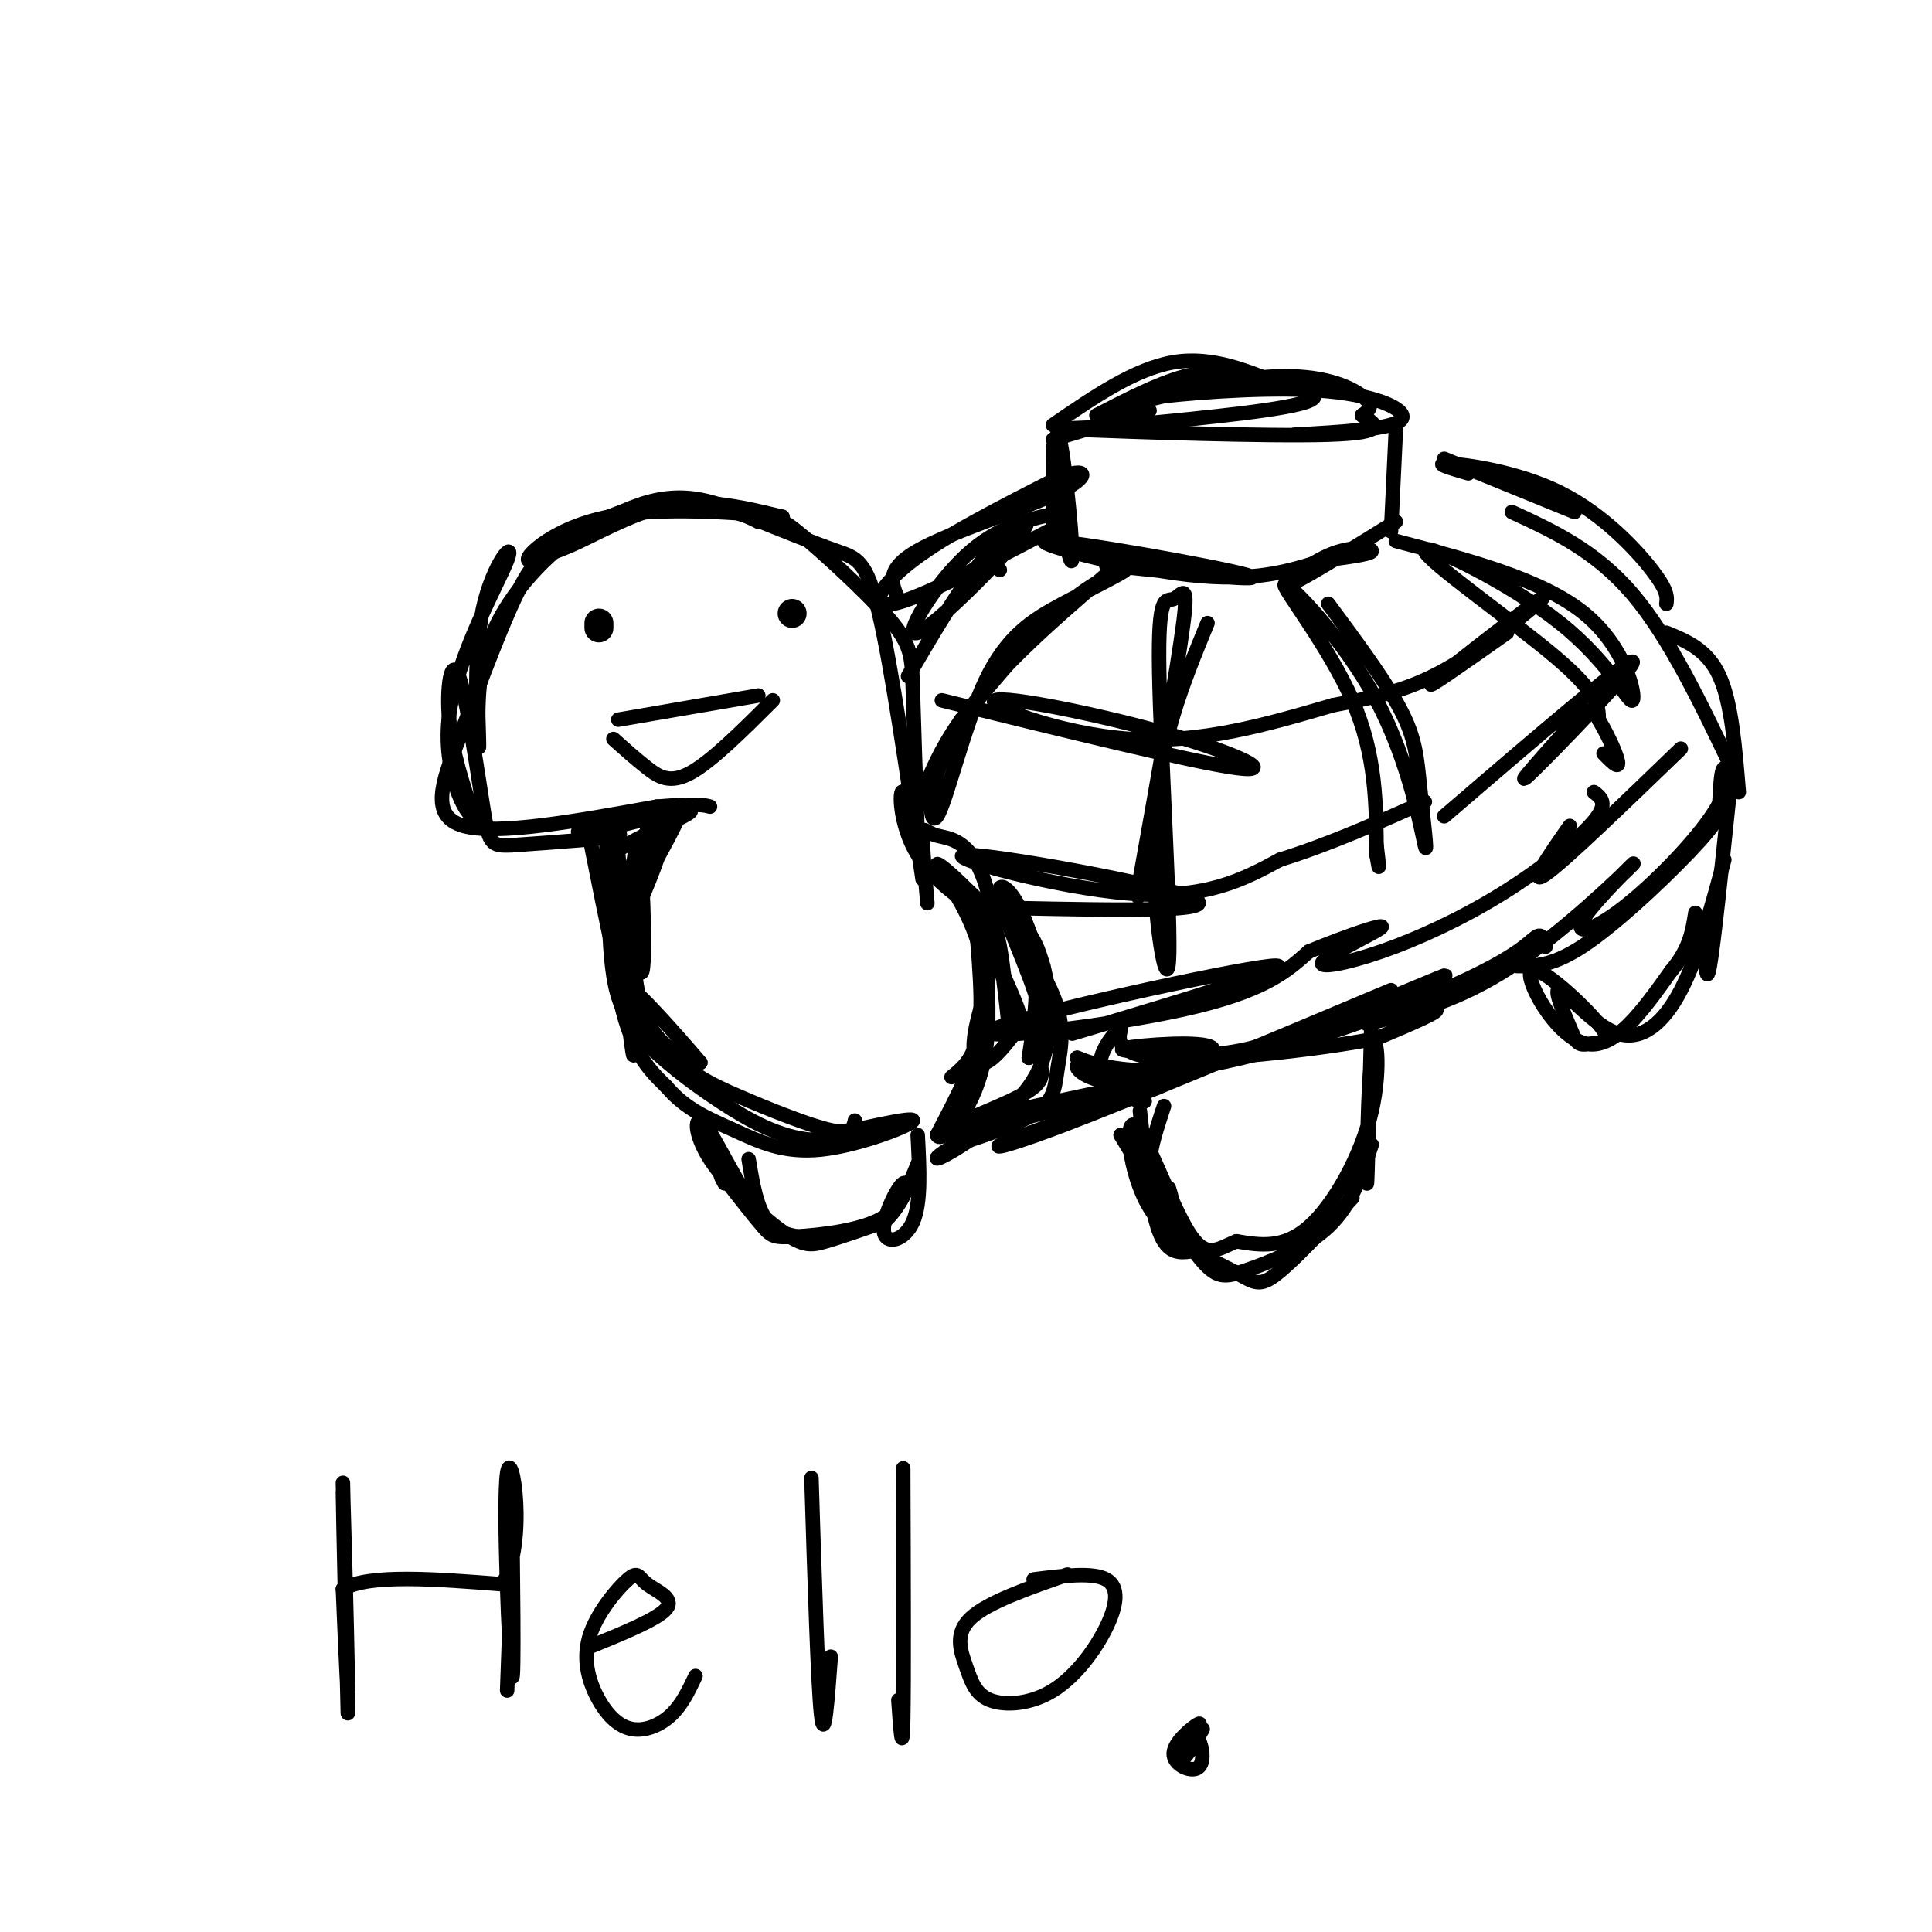 <svg viewBox='0 0 400 400' version='1.1' xmlns='http://www.w3.org/2000/svg' xmlns:xlink='http://www.w3.org/1999/xlink'><g fill='none' stroke='#000000' stroke-width='3' stroke-linecap='round' stroke-linejoin='round'><path d='M191,182c-3.200,-21.933 -6.400,-43.867 -9,-55c-2.600,-11.133 -4.600,-11.467 -9,-13c-4.400,-1.533 -11.200,-4.267 -18,-7'/><path d='M155,107c-5.828,-1.995 -11.397,-3.483 -18,-2c-6.603,1.483 -14.239,5.938 -19,8c-4.761,2.062 -6.646,1.732 -10,8c-3.354,6.268 -8.177,19.134 -13,32'/><path d='M95,153c-3.578,9.156 -6.022,16.044 1,18c7.022,1.956 23.511,-1.022 40,-4'/><path d='M136,167c8.500,-0.667 9.750,-0.333 11,0'/><path d='M122,173c3.622,18.222 7.244,36.444 8,34c0.756,-2.444 -1.356,-25.556 -2,-30c-0.644,-4.444 0.178,9.778 1,24'/><path d='M129,201c0.911,10.010 2.687,23.033 2,15c-0.687,-8.033 -3.839,-37.124 -5,-41c-1.161,-3.876 -0.332,17.464 2,30c2.332,12.536 6.166,16.268 10,20'/><path d='M138,225c3.997,4.781 8.989,6.735 14,9c5.011,2.265 10.041,4.841 18,4c7.959,-0.841 18.845,-5.097 19,-6c0.155,-0.903 -10.423,1.549 -21,4'/><path d='M168,236c-6.675,-0.558 -12.861,-3.954 -19,-8c-6.139,-4.046 -12.230,-8.743 -16,-13c-3.770,-4.257 -5.220,-8.073 -6,-13c-0.780,-4.927 -0.890,-10.963 -1,-17'/><path d='M126,185c-0.821,-4.143 -2.375,-6.000 2,-9c4.375,-3.000 14.679,-7.143 15,-8c0.321,-0.857 -9.339,1.571 -19,4'/><path d='M124,172c-4.298,0.583 -5.542,0.042 -3,0c2.542,-0.042 8.869,0.417 7,1c-1.869,0.583 -11.935,1.292 -22,2'/><path d='M106,175c-4.507,0.214 -4.775,-0.252 -6,-8c-1.225,-7.748 -3.407,-22.778 -5,-27c-1.593,-4.222 -2.598,2.365 -2,9c0.598,6.635 2.799,13.317 5,20'/><path d='M98,169c-1.164,0.322 -6.574,-8.872 -5,-21c1.574,-12.128 10.133,-27.189 12,-32c1.867,-4.811 -2.959,0.628 -5,10c-2.041,9.372 -1.297,22.678 -1,27c0.297,4.322 0.149,-0.339 0,-5'/><path d='M99,148c0.048,-3.954 0.167,-11.338 4,-19c3.833,-7.662 11.378,-15.601 19,-20c7.622,-4.399 15.321,-5.257 22,-5c6.679,0.257 12.340,1.628 18,3'/><path d='M162,107c-4.089,-0.285 -23.313,-2.499 -36,0c-12.687,2.499 -18.839,9.711 -16,9c2.839,-0.711 14.668,-9.346 24,-12c9.332,-2.654 16.166,0.673 23,4'/><path d='M157,108c4.295,0.124 3.533,-1.565 8,2c4.467,3.565 14.164,12.383 19,18c4.836,5.617 4.810,8.033 5,15c0.190,6.967 0.595,18.483 1,30'/><path d='M190,173c-0.467,2.026 -2.136,-7.911 -3,-9c-0.864,-1.089 -0.925,6.668 3,13c3.925,6.332 11.836,11.238 14,12c2.164,0.762 -1.418,-2.619 -5,-6'/><path d='M199,183c-2.174,-2.185 -5.108,-4.648 -5,-4c0.108,0.648 3.260,4.405 6,10c2.740,5.595 5.069,13.027 4,21c-1.069,7.973 -5.534,16.486 -10,25'/><path d='M194,235c0.874,2.145 8.059,-4.992 10,-17c1.941,-12.008 -1.362,-28.887 -2,-30c-0.638,-1.113 1.389,13.539 1,22c-0.389,8.461 -3.195,10.730 -6,13'/><path d='M128,149c0.000,0.000 29.000,-5.000 29,-5'/><path d='M127,153c2.333,2.089 4.667,4.178 7,6c2.333,1.822 4.667,3.378 9,1c4.333,-2.378 10.667,-8.689 17,-15'/></g>
<g fill='none' stroke='#000000' stroke-width='6' stroke-linecap='round' stroke-linejoin='round'><path d='M164,127c0.000,0.000 0.000,0.000 0,0'/><path d='M124,130c0.000,0.000 0.000,-1.000 0,-1'/></g>
<g fill='none' stroke='#000000' stroke-width='3' stroke-linecap='round' stroke-linejoin='round'><path d='M188,140c5.821,-9.930 11.643,-19.860 17,-26c5.357,-6.140 10.250,-8.491 6,-3c-4.250,5.491 -17.644,18.825 -21,20c-3.356,1.175 3.327,-9.807 10,-16c6.673,-6.193 13.337,-7.596 20,-9'/><path d='M218,99c2.000,10.345 4.000,20.690 4,16c0.000,-4.690 -2.000,-24.417 -3,-25c-1.000,-0.583 -1.000,17.976 -1,22c0.000,4.024 0.000,-6.488 0,-17'/><path d='M218,95c0.000,-3.167 0.000,-2.583 0,-2'/><path d='M218,91c0.000,0.000 20.000,-6.000 20,-6'/><path d='M227,86c6.315,-3.262 12.631,-6.524 18,-8c5.369,-1.476 9.792,-1.167 16,0c6.208,1.167 14.202,3.190 10,5c-4.202,1.810 -20.601,3.405 -37,5'/><path d='M234,88c-10.940,0.893 -19.792,0.625 -10,1c9.792,0.375 38.226,1.393 51,1c12.774,-0.393 9.887,-2.196 7,-4'/><path d='M282,86c1.711,-1.180 2.490,-2.131 0,-4c-2.490,-1.869 -8.247,-4.657 -19,-4c-10.753,0.657 -26.501,4.759 -31,6c-4.499,1.241 2.250,-0.380 9,-2'/><path d='M241,82c7.929,-0.857 23.250,-2.000 34,-1c10.750,1.000 16.929,4.143 15,6c-1.929,1.857 -11.964,2.429 -22,3'/><path d='M289,89c0.000,0.000 -1.000,21.000 -1,21'/><path d='M229,117c17.589,1.863 35.179,3.726 29,2c-6.179,-1.726 -36.125,-7.042 -41,-7c-4.875,0.042 15.321,5.440 29,7c13.679,1.560 20.839,-0.720 28,-3'/><path d='M274,116c6.944,-0.841 10.305,-1.442 10,-2c-0.305,-0.558 -4.274,-1.073 -9,1c-4.726,2.073 -10.207,6.735 -8,6c2.207,-0.735 12.104,-6.868 22,-13'/><path d='M218,88c8.500,-5.833 17.000,-11.667 25,-13c8.000,-1.333 15.500,1.833 23,5'/><path d='M207,118c0.000,0.000 0.000,0.000 0,0'/><path d='M299,95c0.000,0.000 27.000,11.000 27,11'/><path d='M304,98c-3.744,-1.089 -7.488,-2.179 -4,-2c3.488,0.179 14.208,1.625 23,6c8.792,4.375 15.655,11.679 19,16c3.345,4.321 3.173,5.661 3,7'/><path d='M313,106c8.667,4.000 17.333,8.000 25,17c7.667,9.000 14.333,23.000 21,37'/><path d='M345,131c4.250,1.750 8.500,3.500 11,9c2.500,5.500 3.250,14.750 4,24'/><path d='M205,231c18.863,-4.095 37.726,-8.190 37,-7c-0.726,1.190 -21.042,7.667 -30,11c-8.958,3.333 -6.560,3.524 8,-2c14.560,-5.524 41.280,-16.762 68,-28'/><path d='M283,212c9.520,-2.381 19.040,-4.762 30,-12c10.960,-7.238 23.361,-19.332 25,-21c1.639,-1.668 -7.483,7.092 -10,11c-2.517,3.908 1.573,2.965 8,-2c6.427,-4.965 15.192,-13.952 19,-20c3.808,-6.048 2.659,-9.157 2,-9c-0.659,0.157 -0.830,3.578 -1,7'/><path d='M356,166c0.131,1.702 0.958,2.458 -4,8c-4.958,5.542 -15.702,15.869 -23,21c-7.298,5.131 -11.149,5.065 -15,5'/><path d='M241,229c-1.711,5.178 -3.422,10.356 -3,14c0.422,3.644 2.978,5.756 4,6c1.022,0.244 0.511,-1.378 0,-3'/><path d='M236,230c1.083,10.083 2.167,20.167 4,25c1.833,4.833 4.417,4.417 7,4'/><path d='M232,235c6.083,10.060 12.167,20.119 16,25c3.833,4.881 5.417,4.583 10,3c4.583,-1.583 12.167,-4.452 17,-9c4.833,-4.548 6.917,-10.774 9,-17'/><path d='M284,209c-0.456,18.450 -0.912,36.900 -1,36c-0.088,-0.900 0.193,-21.148 1,-27c0.807,-5.852 2.140,2.694 0,12c-2.140,9.306 -7.754,19.373 -13,24c-5.246,4.627 -10.123,3.813 -15,3'/><path d='M256,257c-3.936,1.571 -6.278,3.998 -10,-2c-3.722,-5.998 -8.826,-20.422 -11,-22c-2.174,-1.578 -1.418,9.690 3,17c4.418,7.310 12.497,10.660 17,13c4.503,2.340 5.429,3.668 9,1c3.571,-2.668 9.785,-9.334 16,-16'/><path d='M358,165c-1.583,15.167 -3.167,30.333 -4,35c-0.833,4.667 -0.917,-1.167 -1,-7'/><path d='M357,178c-2.708,10.065 -5.417,20.131 -9,27c-3.583,6.869 -8.042,10.542 -13,9c-4.958,-1.542 -10.417,-8.298 -12,-9c-1.583,-0.702 0.708,4.649 3,10'/><path d='M326,215c1.050,1.761 2.176,1.162 4,1c1.824,-0.162 4.344,0.111 1,-4c-3.344,-4.111 -12.554,-12.607 -14,-11c-1.446,1.607 4.873,13.316 11,15c6.127,1.684 12.064,-6.658 18,-15'/><path d='M346,201c3.833,-4.500 4.417,-8.250 5,-12'/><path d='M155,240c0.852,5.156 1.704,10.313 4,13c2.296,2.687 6.034,2.906 6,3c-0.034,0.094 -3.842,0.063 -8,-5c-4.158,-5.063 -8.667,-15.158 -11,-18c-2.333,-2.842 -2.491,1.568 1,7c3.491,5.432 10.632,11.886 15,15c4.368,3.114 5.962,2.890 9,2c3.038,-0.890 7.519,-2.445 12,-4'/><path d='M183,253c3.167,-2.667 5.083,-7.333 7,-12'/><path d='M190,235c0.375,7.030 0.749,14.059 -1,18c-1.749,3.941 -5.623,4.793 -6,2c-0.377,-2.793 2.741,-9.232 4,-10c1.259,-0.768 0.657,4.134 -4,7c-4.657,2.866 -13.369,3.695 -18,4c-4.631,0.305 -5.180,0.087 -7,-2c-1.820,-2.087 -4.910,-6.044 -8,-10'/><path d='M150,244c-1.333,-1.500 -0.667,-0.250 0,1'/><path d='M217,110c-13.289,6.956 -26.578,13.911 -32,15c-5.422,1.089 -2.978,-3.689 4,-9c6.978,-5.311 18.489,-11.156 30,-17'/><path d='M219,99c6.321,-2.548 7.125,-0.417 0,3c-7.125,3.417 -22.179,8.119 -29,12c-6.821,3.881 -5.411,6.940 -4,10'/><path d='M229,119c-12.443,10.750 -24.886,21.501 -31,32c-6.114,10.499 -5.898,20.748 -4,18c1.898,-2.748 5.478,-18.493 10,-28c4.522,-9.507 9.985,-12.775 16,-16c6.015,-3.225 12.581,-6.407 13,-7c0.419,-0.593 -5.309,1.402 -12,7c-6.691,5.598 -14.346,14.799 -22,24'/><path d='M199,149c-5.333,7.500 -7.667,14.250 -10,21'/><path d='M222,214c24.780,-7.435 49.560,-14.869 41,-14c-8.560,0.869 -50.458,10.042 -57,13c-6.542,2.958 22.274,-0.298 39,-4c16.726,-3.702 21.363,-7.851 26,-12'/><path d='M271,197c8.256,-3.410 15.896,-5.934 15,-5c-0.896,0.934 -10.329,5.328 -12,7c-1.671,1.672 4.418,0.623 12,-2c7.582,-2.623 16.657,-6.822 25,-12c8.343,-5.178 15.955,-11.337 19,-15c3.045,-3.663 1.522,-4.832 0,-6'/><path d='M325,171c-4.417,6.333 -8.833,12.667 -5,10c3.833,-2.667 15.917,-14.333 28,-26'/><path d='M289,112c15.177,3.979 30.354,7.958 39,15c8.646,7.042 10.762,17.147 10,18c-0.762,0.853 -4.400,-7.544 -15,-16c-10.600,-8.456 -28.162,-16.969 -28,-15c0.162,1.969 18.046,14.420 27,22c8.954,7.580 8.977,10.290 9,13'/><path d='M331,149c2.422,4.111 3.978,7.889 4,9c0.022,1.111 -1.489,-0.444 -3,-2'/><path d='M275,125c5.950,8.032 11.899,16.064 15,22c3.101,5.936 3.353,9.776 4,16c0.647,6.224 1.690,14.834 1,12c-0.690,-2.834 -3.113,-17.110 -10,-30c-6.887,-12.890 -18.239,-24.393 -19,-24c-0.761,0.393 9.068,12.684 14,24c4.932,11.316 4.966,21.658 5,32'/><path d='M285,177c0.833,5.000 0.417,1.500 0,-2'/><path d='M250,129c-5.066,12.334 -10.132,24.668 -11,41c-0.868,16.332 2.461,36.664 3,29c0.539,-7.664 -1.711,-43.322 -2,-60c-0.289,-16.678 1.384,-14.375 3,-15c1.616,-0.625 3.176,-4.179 2,5c-1.176,9.179 -5.088,31.089 -9,53'/><path d='M236,182c-1.167,8.000 0.417,1.500 2,-5'/><path d='M195,145c26.120,6.423 52.239,12.845 61,14c8.761,1.155 0.163,-2.959 -14,-7c-14.163,-4.041 -33.890,-8.011 -36,-7c-2.110,1.011 13.397,7.003 28,8c14.603,0.997 28.301,-3.002 42,-7'/><path d='M276,146c10.957,-2.030 17.349,-3.606 26,-9c8.651,-5.394 19.560,-14.606 17,-13c-2.560,1.606 -18.589,14.030 -22,17c-3.411,2.970 5.794,-3.515 15,-10'/><path d='M210,188c21.780,0.452 43.560,0.905 37,-2c-6.560,-2.905 -41.458,-9.167 -47,-9c-5.542,0.167 18.274,6.762 34,8c15.726,1.238 23.363,-2.881 31,-7'/><path d='M265,178c10.167,-3.167 20.083,-7.583 30,-12'/><path d='M299,169c19.044,-16.356 38.089,-32.711 39,-32c0.911,0.711 -16.311,18.489 -21,23c-4.689,4.511 3.156,-4.244 11,-13'/><path d='M71,307c0.571,26.190 1.143,52.381 1,47c-0.143,-5.381 -1.000,-42.333 -1,-45c0.000,-2.667 0.857,28.952 1,38c0.143,9.048 -0.429,-4.476 -1,-18'/><path d='M71,329c5.333,-3.167 19.167,-2.083 33,-1'/><path d='M104,328c5.271,-8.477 1.949,-29.169 1,-23c-0.949,6.169 0.475,39.199 1,42c0.525,2.801 0.150,-24.628 0,-34c-0.150,-9.372 -0.075,-0.686 0,8'/><path d='M106,321c-0.167,6.167 -0.583,17.583 -1,29'/><path d='M122,341c7.160,-2.918 14.321,-5.837 16,-8c1.679,-2.163 -2.123,-3.572 -4,-5c-1.877,-1.428 -1.829,-2.875 -4,-1c-2.171,1.875 -6.560,7.071 -8,12c-1.440,4.929 0.068,9.589 2,13c1.932,3.411 4.290,5.572 7,6c2.710,0.428 5.774,-0.878 8,-3c2.226,-2.122 3.613,-5.061 5,-8'/><path d='M168,306c0.667,21.417 1.333,42.833 2,49c0.667,6.167 1.333,-2.917 2,-12'/><path d='M187,304c0.083,22.000 0.167,44.000 0,52c-0.167,8.000 -0.583,2.000 -1,-4'/><path d='M221,326c-8.271,2.877 -16.543,5.755 -20,9c-3.457,3.245 -2.100,6.858 -1,10c1.100,3.142 1.941,5.814 5,7c3.059,1.186 8.335,0.885 13,-2c4.665,-2.885 8.717,-8.354 11,-13c2.283,-4.646 2.795,-8.470 0,-10c-2.795,-1.530 -8.898,-0.765 -15,0'/><path d='M246,360c1.557,-1.808 3.114,-3.616 2,-3c-1.114,0.616 -4.900,3.655 -5,6c-0.100,2.345 3.487,3.996 5,3c1.513,-0.996 0.952,-4.638 0,-6c-0.952,-1.362 -2.295,-0.444 -3,1c-0.705,1.444 -0.773,3.412 0,3c0.773,-0.412 2.386,-3.206 4,-6'/><path d='M192,187c-0.502,-5.902 -1.004,-11.803 -1,-14c0.004,-2.197 0.515,-0.688 3,0c2.485,0.688 6.944,0.556 10,10c3.056,9.444 4.707,28.466 5,31c0.293,2.534 -0.774,-11.419 -2,-18c-1.226,-6.581 -2.613,-5.791 -4,-5'/><path d='M203,191c0.884,2.533 5.095,11.365 7,16c1.905,4.635 1.503,5.074 0,7c-1.503,1.926 -4.107,5.341 -6,6c-1.893,0.659 -3.076,-1.437 -2,-7c1.076,-5.563 4.412,-14.594 4,-20c-0.412,-5.406 -4.573,-7.186 -4,-7c0.573,0.186 5.878,2.339 9,5c3.122,2.661 4.061,5.831 5,9'/><path d='M216,200c1.186,4.434 1.652,11.020 1,9c-0.652,-2.020 -2.422,-12.644 -5,-19c-2.578,-6.356 -5.963,-8.442 -5,-4c0.963,4.442 6.275,15.412 8,22c1.725,6.588 -0.138,8.794 -2,11'/><path d='M213,219c0.439,-2.786 2.536,-15.251 1,-23c-1.536,-7.749 -6.704,-10.781 -6,-8c0.704,2.781 7.282,11.374 10,18c2.718,6.626 1.578,11.284 1,15c-0.578,3.716 -0.594,6.490 -4,9c-3.406,2.510 -10.203,4.755 -17,7'/><path d='M198,237c-4.041,2.138 -5.644,3.985 -2,2c3.644,-1.985 12.533,-7.800 17,-14c4.467,-6.200 4.510,-12.785 4,-18c-0.510,-5.215 -1.574,-9.062 -2,-7c-0.426,2.062 -0.213,10.031 0,18'/><path d='M215,218c0.648,4.211 2.266,5.737 -4,9c-6.266,3.263 -20.418,8.263 -16,8c4.418,-0.263 27.405,-5.789 36,-9c8.595,-3.211 2.797,-4.105 -3,-5'/><path d='M228,221c-1.978,-1.068 -5.422,-1.239 -5,0c0.422,1.239 4.711,3.889 12,3c7.289,-0.889 17.578,-5.316 16,-7c-1.578,-1.684 -15.022,-0.624 -18,0c-2.978,0.624 4.511,0.812 12,1'/><path d='M245,218c4.321,0.403 9.125,0.912 21,-3c11.875,-3.912 30.822,-12.244 33,-13c2.178,-0.756 -12.414,6.066 -14,8c-1.586,1.934 9.832,-1.019 12,-1c2.168,0.019 -4.916,3.009 -12,6'/><path d='M285,215c-11.966,2.311 -35.880,5.089 -46,4c-10.120,-1.089 -6.444,-6.044 -7,-6c-0.556,0.044 -5.342,5.089 -4,9c1.342,3.911 8.812,6.689 9,6c0.188,-0.689 -6.906,-4.844 -14,-9'/><path d='M223,219c0.262,-0.075 7.915,4.238 24,2c16.085,-2.238 40.600,-11.026 54,-17c13.400,-5.974 15.686,-9.136 17,-10c1.314,-0.864 1.657,0.568 2,2'/><path d='M134,173c-1.036,4.399 -2.071,8.798 -1,8c1.071,-0.798 4.250,-6.792 3,-3c-1.250,3.792 -6.929,17.369 -8,18c-1.071,0.631 2.464,-11.685 6,-24'/><path d='M134,172c-1.321,1.798 -7.625,18.292 -6,18c1.625,-0.292 11.179,-17.369 13,-22c1.821,-4.631 -4.089,3.185 -10,11'/><path d='M131,179c-1.075,8.691 1.238,24.917 2,22c0.762,-2.917 -0.026,-24.978 -1,-26c-0.974,-1.022 -2.136,18.994 0,30c2.136,11.006 7.568,13.003 13,15'/><path d='M145,220c-1.418,-1.674 -11.463,-13.360 -14,-15c-2.537,-1.640 2.433,6.767 7,12c4.567,5.233 8.729,7.294 15,10c6.271,2.706 14.649,6.059 19,7c4.351,0.941 4.676,-0.529 5,-2'/></g>
</svg>